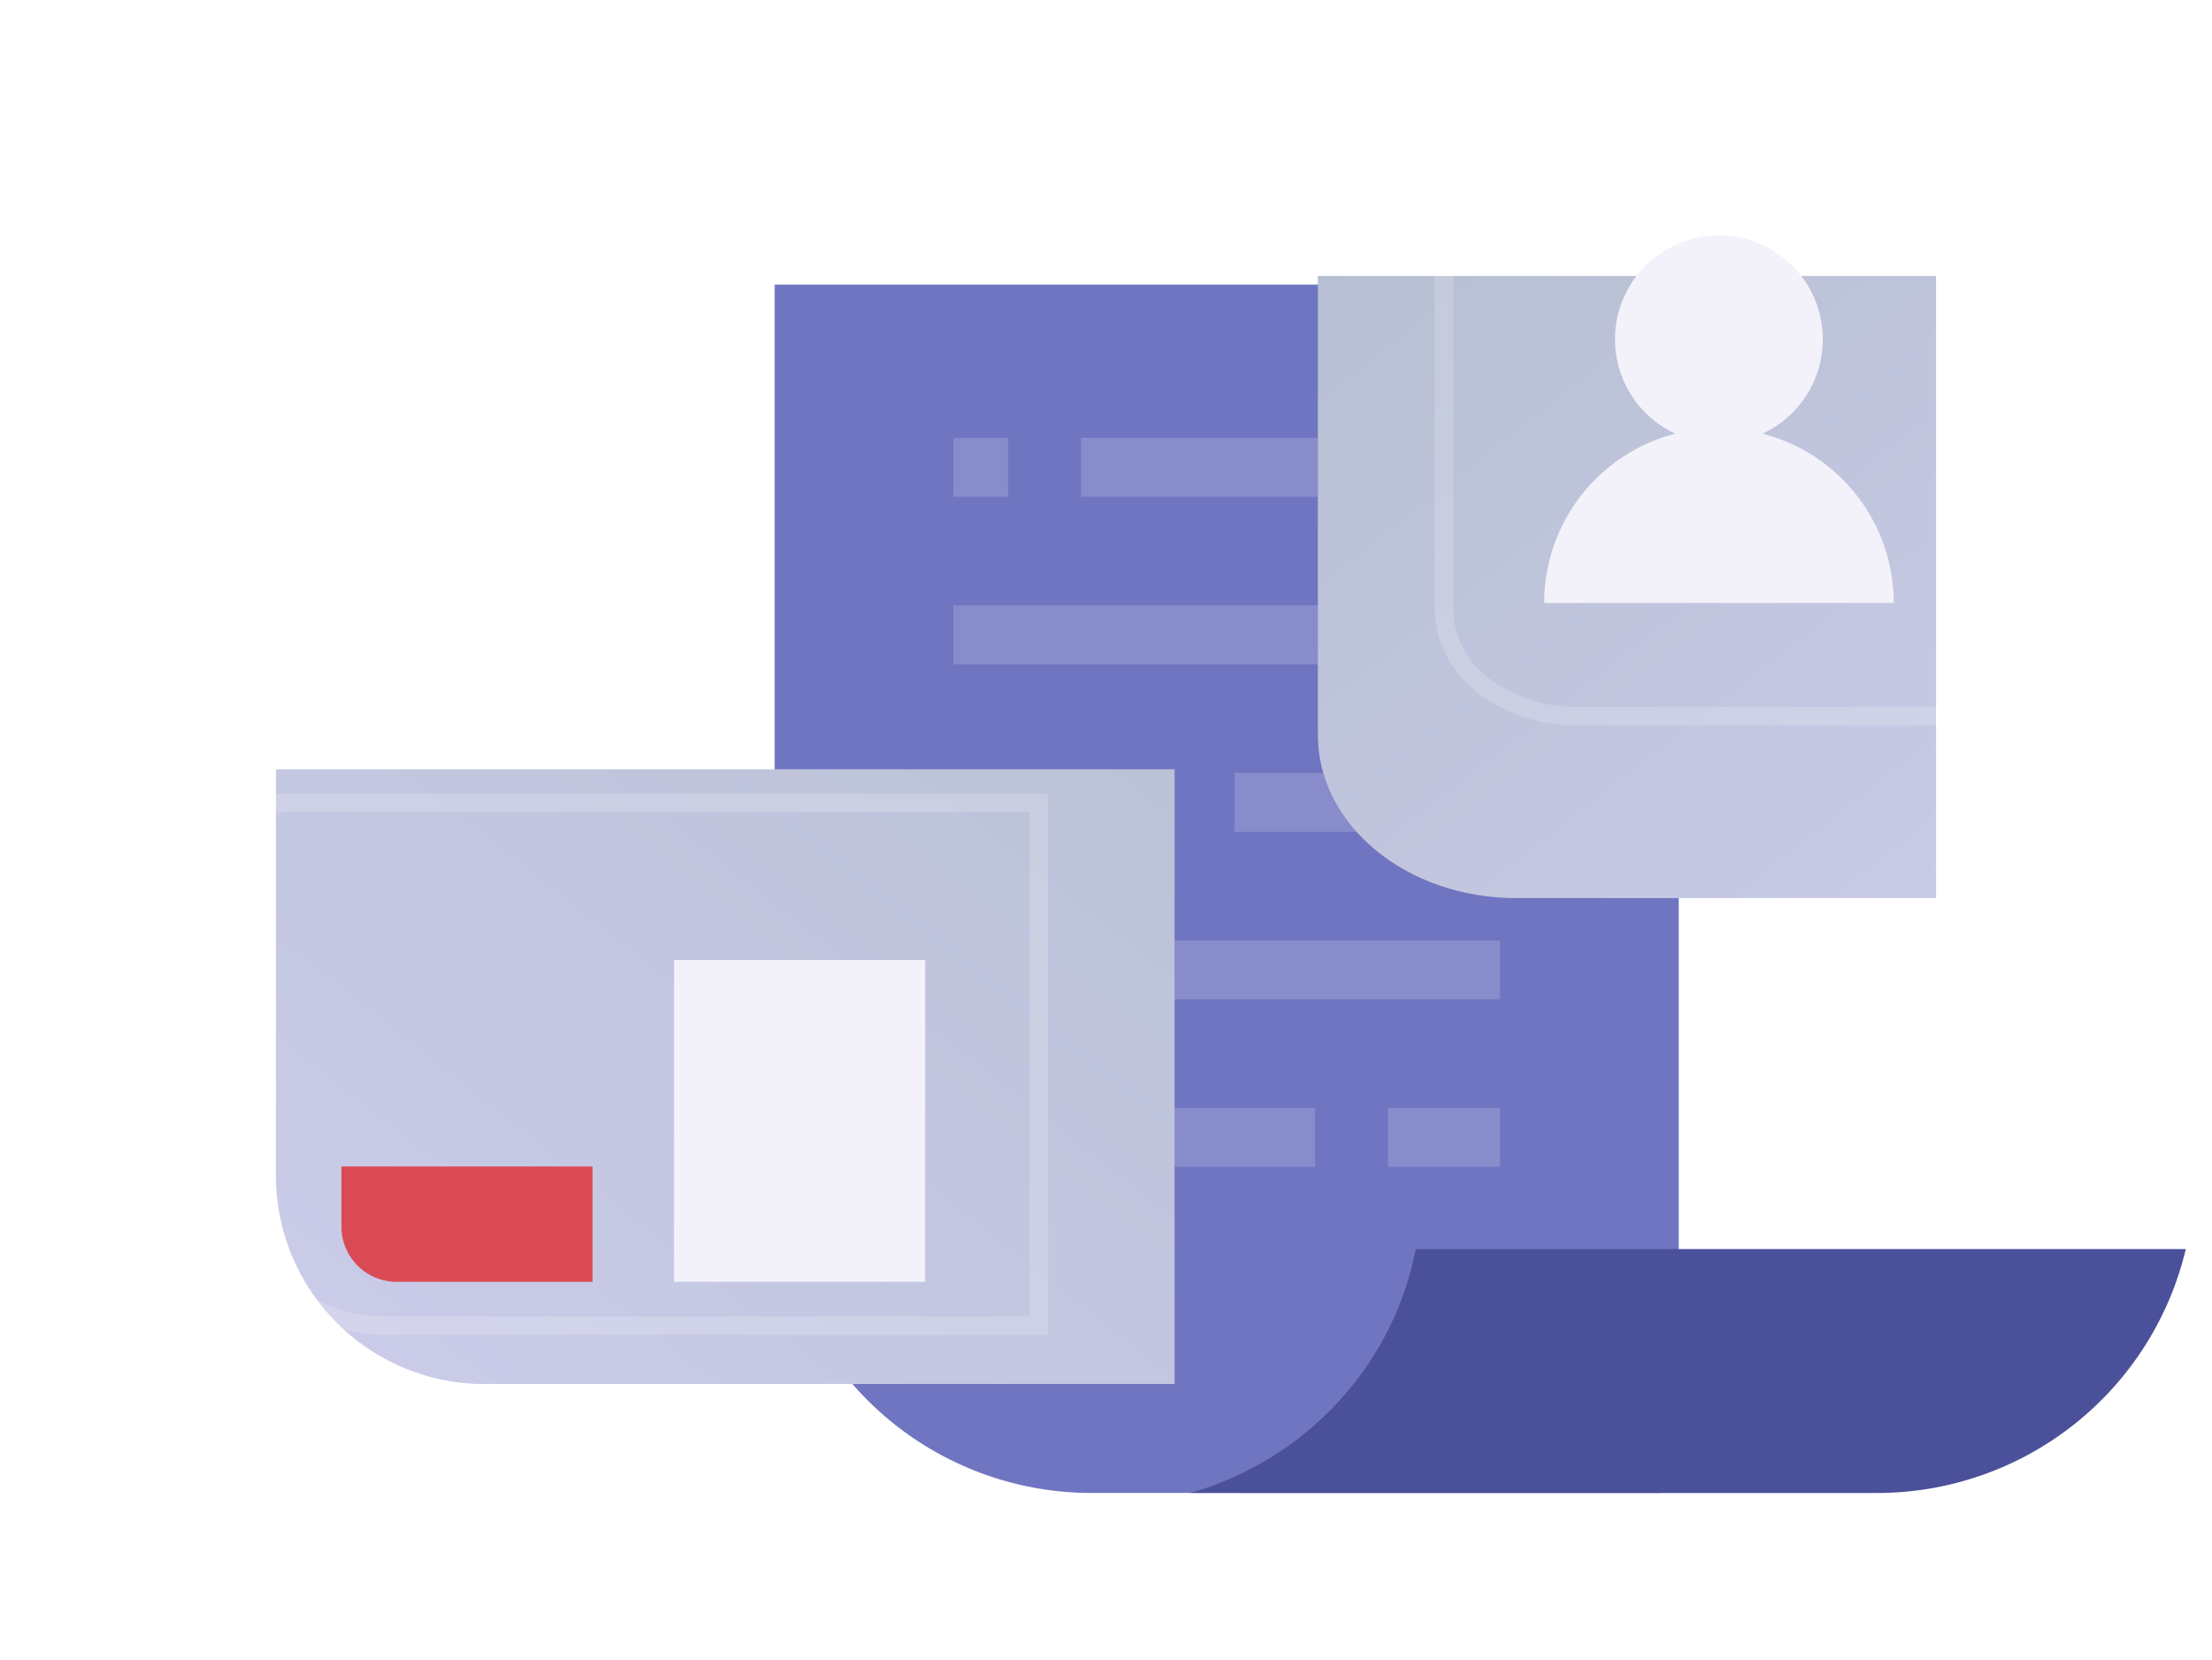 <svg xmlns="http://www.w3.org/2000/svg" xmlns:xlink="http://www.w3.org/1999/xlink" width="120.236" height="90.223" viewBox="0 0 120.236 90.223">
    <defs>
        <linearGradient id="linear-gradient" x1="1.194" y1=".04" x2="-.049" y2="1" gradientUnits="objectBoundingBox">
            <stop offset="0" stop-color="#cacbe8"/>
            <stop offset="1" stop-color="#b6bfd1"/>
        </linearGradient>
        <linearGradient id="linear-gradient-2" x1=".055" y1=".889" x2="1.347" y2="-.242" xlink:href="#linear-gradient"/>
        <filter id="Path_24312" x="56.637" y="0" width="63.599" height="63.814" filterUnits="userSpaceOnUse">
            <feOffset dx="-5" dy="8"/>
            <feGaussianBlur stdDeviation="5" result="blur"/>
            <feFlood flood-color="#070749" flood-opacity=".231"/>
            <feComposite operator="in" in2="blur"/>
            <feComposite in="SourceGraphic"/>
        </filter>
        <filter id="Path_24315" x="0" y="26.814" width="78.846" height="63.409" filterUnits="userSpaceOnUse">
            <feOffset dx="5" dy="1"/>
            <feGaussianBlur stdDeviation="5" result="blur-2"/>
            <feFlood flood-color="#070749" flood-opacity=".231"/>
            <feComposite operator="in" in2="blur-2"/>
            <feComposite in="SourceGraphic"/>
        </filter>
        <style>
            .cls-2,.cls-6{opacity:.18}.cls-3,.cls-6{fill:none;stroke-miterlimit:10}.cls-3{stroke:#f3f2fa;stroke-width:3.2px}.cls-6{stroke:#fff}.cls-7{fill:#f3f2fa}
        </style>
    </defs>
    <g id="Corporate_tax_Icon" transform="translate(21.565 7)">
        <g id="Layer_1" data-name="Layer 1">
            <path id="Rectangle_11527" data-name="Rectangle 11527" d="M117.534 28.19H68.39v48.456a17.223 17.223 0 0 0 17.223 17.223h30.845a1.075 1.075 0 0 0 1.075-1.078" transform="translate(-47.848 -19.723)" style="fill:#7075c1"/>
            <g id="Group_28344" data-name="Group 28344" class="cls-2" transform="translate(30.26 18.404)">
                <path id="Line_16" data-name="Line 16" class="cls-3" transform="translate(6.933)" d="M22.78 0H0"/>
                <path id="Line_19" data-name="Line 19" class="cls-3" d="M2.971 0H0"/>
            </g>
            <g id="Group_28345" data-name="Group 28345" class="cls-2" transform="translate(30.26 27.508)">
                <path id="Line_16-2" data-name="Line 16" class="cls-3" d="M22.78 0H0"/>
                <path id="Line_19-2" data-name="Line 19" class="cls-3" transform="translate(26.742)" d="M2.971 0H0"/>
            </g>
            <g id="Group_28346" data-name="Group 28346" class="cls-2" transform="translate(30.26 36.609)">
                <path id="Line_16-3" data-name="Line 16" class="cls-3" transform="translate(15.277)" d="M14.436 0H0"/>
                <path id="Line_19-3" data-name="Line 19" class="cls-3" d="M11.315 0H0"/>
            </g>
            <g id="Group_28347" data-name="Group 28347" class="cls-2" transform="translate(30.26 45.714)">
                <path id="Line_16-4" data-name="Line 16" class="cls-3" transform="translate(9.714)" d="M19.999 0H0"/>
                <path id="Line_19-4" data-name="Line 19" class="cls-3" d="M5.752 0H0"/>
            </g>
            <g id="Group_28348" data-name="Group 28348" class="cls-2" transform="translate(30.26 54.818)">
                <path id="Line_16-5" data-name="Line 16" class="cls-3" transform="translate(23.621)" d="M6.092 0H0"/>
                <path id="Line_19-5" data-name="Line 19" class="cls-3" d="M19.659 0H0"/>
            </g>
            <path id="Subtraction_12" data-name="Subtraction 12" d="M147.491 215.968h33.44A17.247 17.247 0 0 0 197.7 202.71h-41.859a16.923 16.923 0 0 1-3.25 7.167 17.365 17.365 0 0 1-9.011 6.089z" transform="translate(-100.453 -141.821)" style="fill:#4b509a"/>
            <g transform="translate(-21.57 -7)" style="filter:url(#Path_24312)">
                <path id="Path_24312-2" data-name="Path 24312" d="M0 33.6h24.947c4.9 0 8.867-4.822 8.867-10.771V0H0z" transform="rotate(90 51.62 58.62)" style="fill:url(#linear-gradient)"/>
            </g>
            <path id="Path_24313" data-name="Path 24313" class="cls-6" d="M0 29.9h24.255a5.257 5.257 0 0 0 4.081-2.114 8.214 8.214 0 0 0 1.687-5.1V0H0v29.9z" transform="rotate(90 42.462 44.364)"/>
            <path id="Path_24314" data-name="Path 24314" class="cls-7" d="M210.817 57.4h19a9.5 9.5 0 1 0-19 0z" transform="translate(-148.446 -31.63)"/>
            <circle id="Ellipse_3367" data-name="Ellipse 3367" class="cls-7" cx="5.648" cy="5.648" transform="translate(66.22 5.794)" r="5.648"/>
            <g id="Group_28356" data-name="Group 28356" transform="translate(-14.566 33.814)">
                <g transform="translate(-7 -40.81)" style="filter:url(#Path_24315)">
                    <path id="Path_24315-2" data-name="Path 24315" d="M0 141.19h48.846v33.41H11.324A11.324 11.324 0 0 1 0 163.275z" transform="translate(10 -100.38)" style="fill:url(#linear-gradient-2)"/>
                </g>
                <path id="Path_24316" data-name="Path 24316" class="cls-6" d="M0 0h28.419v35.589a8.493 8.493 0 0 1-8.493 8.493H0z" transform="rotate(90 23.325 26.14)"/>
                <path id="Rectangle_11819" data-name="Rectangle 11819" class="cls-7" transform="translate(29.64 11.368)" d="M0 0h13.648v17.487H0z"/>
                <path id="Rectangle_11820" data-name="Rectangle 11820" d="M0 0h13.648v6.269H3a3 3 0 0 1-3-3V0z" transform="translate(11.56 22.587)" style="fill:#da4a54"/>
            </g>
        </g>
    </g>
</svg>
